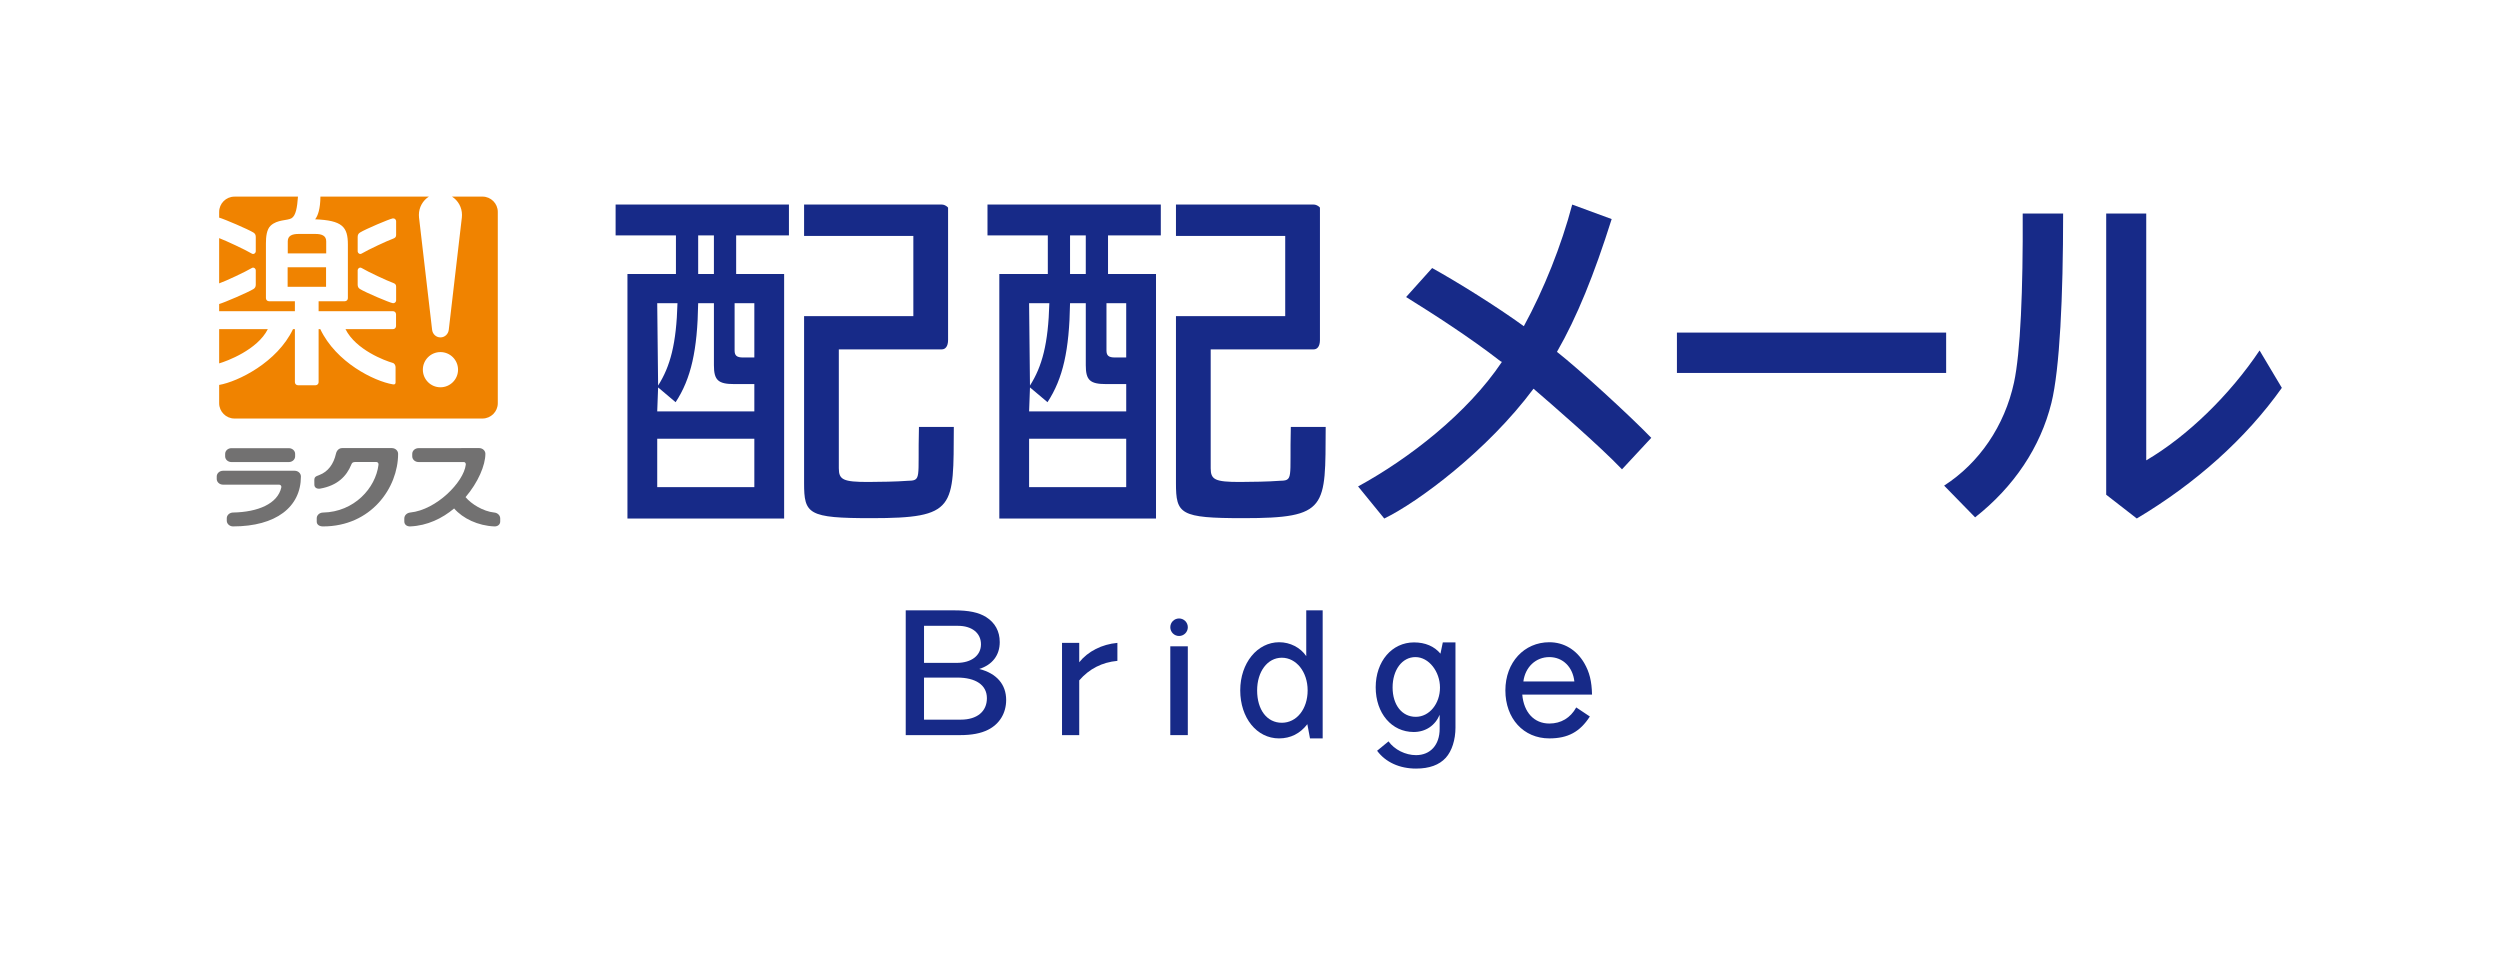 <svg width="234" height="90" viewBox="0 0 234 90" fill="none" xmlns="http://www.w3.org/2000/svg">
<g clip-path="url(#clip0_134_300)">
<path d="M89.3 57.128C90.677 57.128 91.599 57.318 92.302 57.758C93.137 58.285 93.576 59.089 93.576 60.099C93.576 61.329 92.889 62.221 91.659 62.616C93.284 63.026 94.177 64.065 94.177 65.514C94.177 66.743 93.562 67.767 92.478 68.309C91.805 68.646 90.956 68.807 89.857 68.807H84.776V57.128H89.3ZM86.489 62.045H89.55C90.926 62.045 91.819 61.357 91.819 60.303C91.819 59.25 90.97 58.577 89.667 58.577H86.489V62.045ZM86.489 67.359H89.929C91.452 67.359 92.374 66.597 92.374 65.353C92.374 64.109 91.32 63.421 89.592 63.421H86.488V67.358L86.489 67.359Z" fill="#172A88"/>
<path d="M101.016 61.988C101.836 60.963 103.139 60.304 104.588 60.173V61.856C103.154 61.988 101.953 62.602 101.016 63.685V68.808H99.405V60.173H101.016V61.988Z" fill="#172A88"/>
<path d="M123.802 57.128V69.114H122.616L122.367 67.782C121.693 68.66 120.8 69.114 119.716 69.114C117.637 69.114 116.086 67.197 116.086 64.621C116.086 62.044 117.695 60.113 119.732 60.113C120.757 60.113 121.722 60.611 122.265 61.415V57.127H123.802V57.128ZM117.667 64.622C117.667 66.437 118.589 67.651 119.98 67.651C121.37 67.651 122.395 66.363 122.395 64.622C122.395 62.881 121.327 61.563 119.98 61.563C118.632 61.563 117.667 62.865 117.667 64.622Z" fill="#172A88"/>
<path d="M136.233 68.09C136.233 69.247 135.896 70.3 135.325 70.929C134.71 71.602 133.787 71.939 132.542 71.939C130.99 71.939 129.687 71.339 128.896 70.271L129.965 69.393C130.521 70.169 131.546 70.681 132.541 70.681C133.889 70.681 134.752 69.715 134.752 68.222V66.905C134.327 67.914 133.435 68.515 132.322 68.515C130.257 68.515 128.765 66.759 128.765 64.329C128.765 61.9 130.287 60.129 132.352 60.129C133.406 60.129 134.255 60.496 134.827 61.183L135.046 60.129H136.232V68.091L136.233 68.09ZM130.347 64.344C130.347 65.983 131.225 67.095 132.514 67.095C133.802 67.095 134.783 65.851 134.783 64.358C134.783 62.865 133.744 61.504 132.485 61.504C131.226 61.504 130.347 62.719 130.347 64.343V64.344Z" fill="#172A88"/>
<path d="M148.809 67.065C147.887 68.5 146.76 69.114 145.017 69.114C142.601 69.114 140.903 67.256 140.903 64.621C140.903 61.986 142.674 60.113 145.017 60.113C146.379 60.113 147.55 60.816 148.282 62.06C148.781 62.923 148.985 63.757 149.014 65.016H142.484C142.63 66.685 143.597 67.723 145.017 67.723C146.116 67.723 146.994 67.196 147.536 66.216L148.809 67.064V67.065ZM147.36 63.787C147.214 62.426 146.277 61.504 145.017 61.504C143.757 61.504 142.763 62.426 142.587 63.787H147.36Z" fill="#172A88"/>
<path d="M111.179 60.495H109.54V68.807H111.179V60.495Z" fill="#172A88"/>
<path d="M110.36 59.528C110.813 59.528 111.18 59.161 111.18 58.708C111.18 58.255 110.813 57.888 110.36 57.888C109.907 57.888 109.54 58.255 109.54 58.708C109.54 59.161 109.907 59.528 110.36 59.528Z" fill="#172A88"/>
<path d="M26.922 26.844H30.519V25.014H26.922V26.844ZM27.602 28.196H25.177C25.019 28.196 24.891 28.068 24.891 27.91V22.777C24.891 22.157 24.959 21.47 25.336 21.119C25.966 20.535 26.886 20.66 27.28 20.432C27.7 20.188 27.817 19.391 27.89 18.405H21.945C21.157 18.405 20.513 19.049 20.513 19.836V20.37C20.98 20.498 23.223 21.456 23.724 21.768C23.883 21.867 23.94 22.002 23.94 22.184V23.516C23.94 23.673 23.759 23.849 23.571 23.737C22.973 23.38 21.148 22.528 20.512 22.287V26.524C21.13 26.309 22.979 25.44 23.571 25.086C23.759 24.974 23.94 25.15 23.94 25.307V26.639C23.94 26.821 23.883 26.955 23.724 27.054C23.224 27.365 20.99 28.323 20.513 28.457V29.128H27.602V28.198V28.196ZM30.533 22.587C30.533 22.066 30.125 21.898 29.533 21.898H27.936C27.343 21.898 26.935 22.065 26.935 22.587V23.716H30.533V22.587ZM25.067 30.809H20.513V34.013C21.21 33.815 24.095 32.75 25.067 30.809ZM45.161 18.405H42.31C42.873 18.766 43.242 19.398 43.242 20.119C43.242 20.198 43.237 20.283 43.229 20.36L42.004 30.877C41.954 31.272 41.634 31.581 41.225 31.581C40.817 31.581 40.497 31.272 40.446 30.877L39.221 20.36C39.213 20.283 39.208 20.198 39.208 20.119C39.208 19.398 39.578 18.766 40.14 18.405H29.991C29.981 19.537 29.764 20.184 29.497 20.527C32.043 20.631 32.562 21.225 32.562 22.898V27.91C32.562 28.068 32.434 28.196 32.276 28.196H29.822V29.127H36.783C36.94 29.127 37.069 29.255 37.069 29.413V30.522C37.069 30.679 36.94 30.808 36.783 30.808H32.337C33.314 32.76 36.066 33.772 36.745 33.962C36.953 34.019 37.025 34.222 37.025 34.379V35.791C37.025 35.924 36.963 36.009 36.773 35.976C35.008 35.676 31.457 33.92 29.979 30.806H29.822V35.773C29.822 35.931 29.694 36.059 29.536 36.059H27.888C27.731 36.059 27.602 35.931 27.602 35.773V30.806H27.426C25.953 33.909 22.284 35.72 20.513 36.03V37.743C20.513 38.53 21.157 39.174 21.945 39.174H45.161C45.948 39.174 46.593 38.53 46.593 37.743V19.833C46.593 19.046 45.948 18.402 45.161 18.402V18.405ZM37.077 28.098C37.077 28.292 36.923 28.403 36.759 28.375C36.445 28.323 34.217 27.378 33.693 27.052C33.534 26.953 33.478 26.819 33.478 26.637V25.305C33.478 25.148 33.658 24.972 33.846 25.084C34.453 25.447 36.256 26.289 36.79 26.478C36.981 26.546 37.077 26.637 37.077 26.82V28.096V28.098ZM37.077 22C37.077 22.182 36.981 22.274 36.79 22.342C36.256 22.531 34.453 23.373 33.846 23.736C33.658 23.848 33.478 23.672 33.478 23.515V22.183C33.478 22.002 33.534 21.866 33.693 21.767C34.217 21.441 36.445 20.497 36.759 20.444C36.924 20.416 37.077 20.529 37.077 20.723V21.999V22ZM41.225 36.25C40.316 36.25 39.579 35.512 39.579 34.602C39.579 33.693 40.317 32.955 41.225 32.955C42.134 32.955 42.873 33.693 42.873 34.602C42.873 35.512 42.136 36.25 41.225 36.25Z" fill="#F08300"/>
<path d="M27.624 42.715C27.624 43.008 27.36 43.249 27.037 43.249H21.66C21.337 43.249 21.074 43.009 21.074 42.715V42.482C21.074 42.189 21.337 41.949 21.66 41.949H27.037C27.359 41.949 27.624 42.189 27.624 42.482V42.715Z" fill="#727171"/>
<path d="M21.812 47.973C24.152 47.929 25.988 47.153 26.331 45.624C26.367 45.465 26.244 45.364 26.122 45.364H20.873C20.551 45.364 20.286 45.124 20.286 44.83V44.597C20.286 44.304 20.55 44.063 20.873 44.063H27.579C27.902 44.063 28.165 44.303 28.165 44.597C28.165 47.455 25.833 49.272 21.813 49.272C21.491 49.272 21.226 49.031 21.226 48.738V48.505C21.226 48.212 21.491 47.979 21.813 47.972L21.812 47.973Z" fill="#727171"/>
<path d="M33.28 43.242H35.219C35.343 43.242 35.449 43.339 35.428 43.502C35.157 45.689 33.149 47.919 30.233 47.975C29.911 47.981 29.646 48.214 29.646 48.508V48.826C29.646 49.119 29.91 49.273 30.233 49.273C34.745 49.273 37.263 45.646 37.263 42.475C37.263 42.182 36.999 41.941 36.677 41.941H32.03C31.708 41.941 31.508 42.188 31.444 42.475C31.227 43.432 30.713 44.156 29.87 44.47C29.536 44.595 29.42 44.642 29.42 44.968L29.425 45.374C29.425 45.664 29.699 45.781 29.97 45.734C31.564 45.454 32.438 44.592 32.887 43.472C32.953 43.305 33.036 43.242 33.28 43.242Z" fill="#727171"/>
<path d="M46.262 47.974C45.218 47.865 44.111 47.174 43.576 46.531C44.756 45.148 45.432 43.544 45.432 42.474C45.432 42.181 45.168 41.94 44.846 41.94L39.172 41.947C38.85 41.947 38.585 42.187 38.585 42.48V42.713C38.585 43.006 38.85 43.247 39.172 43.247H43.441C43.54 43.27 43.614 43.362 43.597 43.5C43.395 45.137 40.849 47.719 38.402 47.972C38.082 48.005 37.843 48.238 37.843 48.531V48.808C37.843 49.101 38.08 49.285 38.402 49.272C39.995 49.204 41.388 48.526 42.506 47.592C43.327 48.534 44.738 49.207 46.262 49.272C46.584 49.285 46.82 49.1 46.82 48.808V48.531C46.82 48.238 46.582 48.006 46.262 47.972V47.974Z" fill="#727171"/>
<path d="M63.267 22.036H57.621V19.146H73.845V22.036H68.904V25.647H73.395V48.532H58.729V25.647H63.268V22.036H63.267ZM65.349 28.378C65.28 32.77 64.692 35.432 63.238 37.645L61.599 36.262L61.516 38.509H70.606V35.95H68.725C67.204 35.95 66.823 35.571 66.823 34.187V28.377H65.35L65.349 28.378ZM61.516 28.378L61.599 36.089C62.74 34.291 63.307 32.182 63.412 28.378H61.516ZM61.516 45.598H70.606V41.068H61.516V45.598ZM66.822 25.647V22.036H65.349V25.647H66.822ZM68.759 32.805C68.759 33.288 68.966 33.461 69.555 33.461H70.606V28.378H68.759V32.804V32.805ZM78.514 43.832C78.514 44.904 78.929 45.112 81.247 45.112C82.216 45.112 84.07 45.077 84.865 45.008C86.319 44.973 85.888 44.939 86.014 39.96H89.278C89.236 47.541 89.52 48.5 81.552 48.5C75.632 48.5 75.262 48.121 75.262 45.216V29.59H85.489V22.082H75.262V19.147H88.152C88.476 19.147 88.74 19.41 88.74 19.44V31.819C88.74 32.439 88.476 32.702 88.152 32.702H78.514V43.833V43.832Z" fill="#172A88"/>
<path d="M98.075 22.036H92.429V19.146H108.652V22.036H103.711V25.647H108.202V48.532H93.536V25.647H98.076V22.036H98.075ZM100.156 28.378C100.087 32.77 99.499 35.432 98.046 37.645L96.406 36.262L96.324 38.509H105.414V35.95H103.532C102.011 35.95 101.63 35.571 101.63 34.187V28.377H100.157L100.156 28.378ZM96.323 28.378L96.405 36.089C97.547 34.291 98.114 32.182 98.219 28.378H96.323ZM96.323 45.598H105.413V41.068H96.323V45.598ZM101.629 25.647V22.036H100.156V25.647H101.629ZM103.566 32.805C103.566 33.288 103.773 33.461 104.362 33.461H105.413V28.378H103.566V32.804V32.805ZM113.321 43.832C113.321 44.904 113.736 45.112 116.054 45.112C117.023 45.112 118.877 45.077 119.673 45.008C121.126 44.973 120.696 44.939 120.821 39.96H124.085C124.043 47.541 124.327 48.5 116.359 48.5C110.439 48.5 110.07 48.121 110.07 45.216V29.59H120.296V22.082H110.07V19.147H122.959C123.284 19.147 123.547 19.41 123.547 19.44V31.819C123.547 32.439 123.284 32.702 122.959 32.702H113.321V43.833V43.832Z" fill="#172A88"/>
<path d="M181.97 45.455C185.259 43.334 187.627 39.87 188.511 35.805C189.113 33.013 189.361 27.161 189.325 19.985H193.109C193.109 27.797 192.79 34.569 192.012 37.714C190.987 41.849 188.512 45.561 184.871 48.423H184.87L181.971 45.455H181.97ZM200.888 19.985V43.089C204.742 40.828 208.703 36.974 211.496 32.804L213.581 36.302C210.223 41.038 205.52 45.245 200.003 48.531L197.14 46.305V19.984H200.887L200.888 19.985Z" fill="#172A88"/>
<path d="M140.437 33.804C137.615 31.61 134.189 29.404 131.611 27.803L134.05 25.088C136.488 26.446 140.089 28.687 142.631 30.532C144.512 27.085 146.15 22.976 147.159 19.147L150.852 20.505C149.214 25.693 147.612 29.663 145.732 32.934C147.821 34.572 152.504 38.857 154.56 40.981L151.819 43.929C149.765 41.77 145.279 37.88 143.537 36.383C139.241 42.163 132.736 47.001 129.567 48.534L127.117 45.529C131.826 42.963 137.336 38.716 140.577 33.876L140.438 33.806L140.437 33.804Z" fill="#172A88"/>
<path d="M182.159 31.13H156.96V34.908H182.159V31.13Z" fill="#172A88"/>
</g>
<defs>
<clipPath id="clip0_134_300">
<rect width="218" height="78.228" fill="white" transform="translate(8 6)"/>
</clipPath>
</defs>
</svg>
